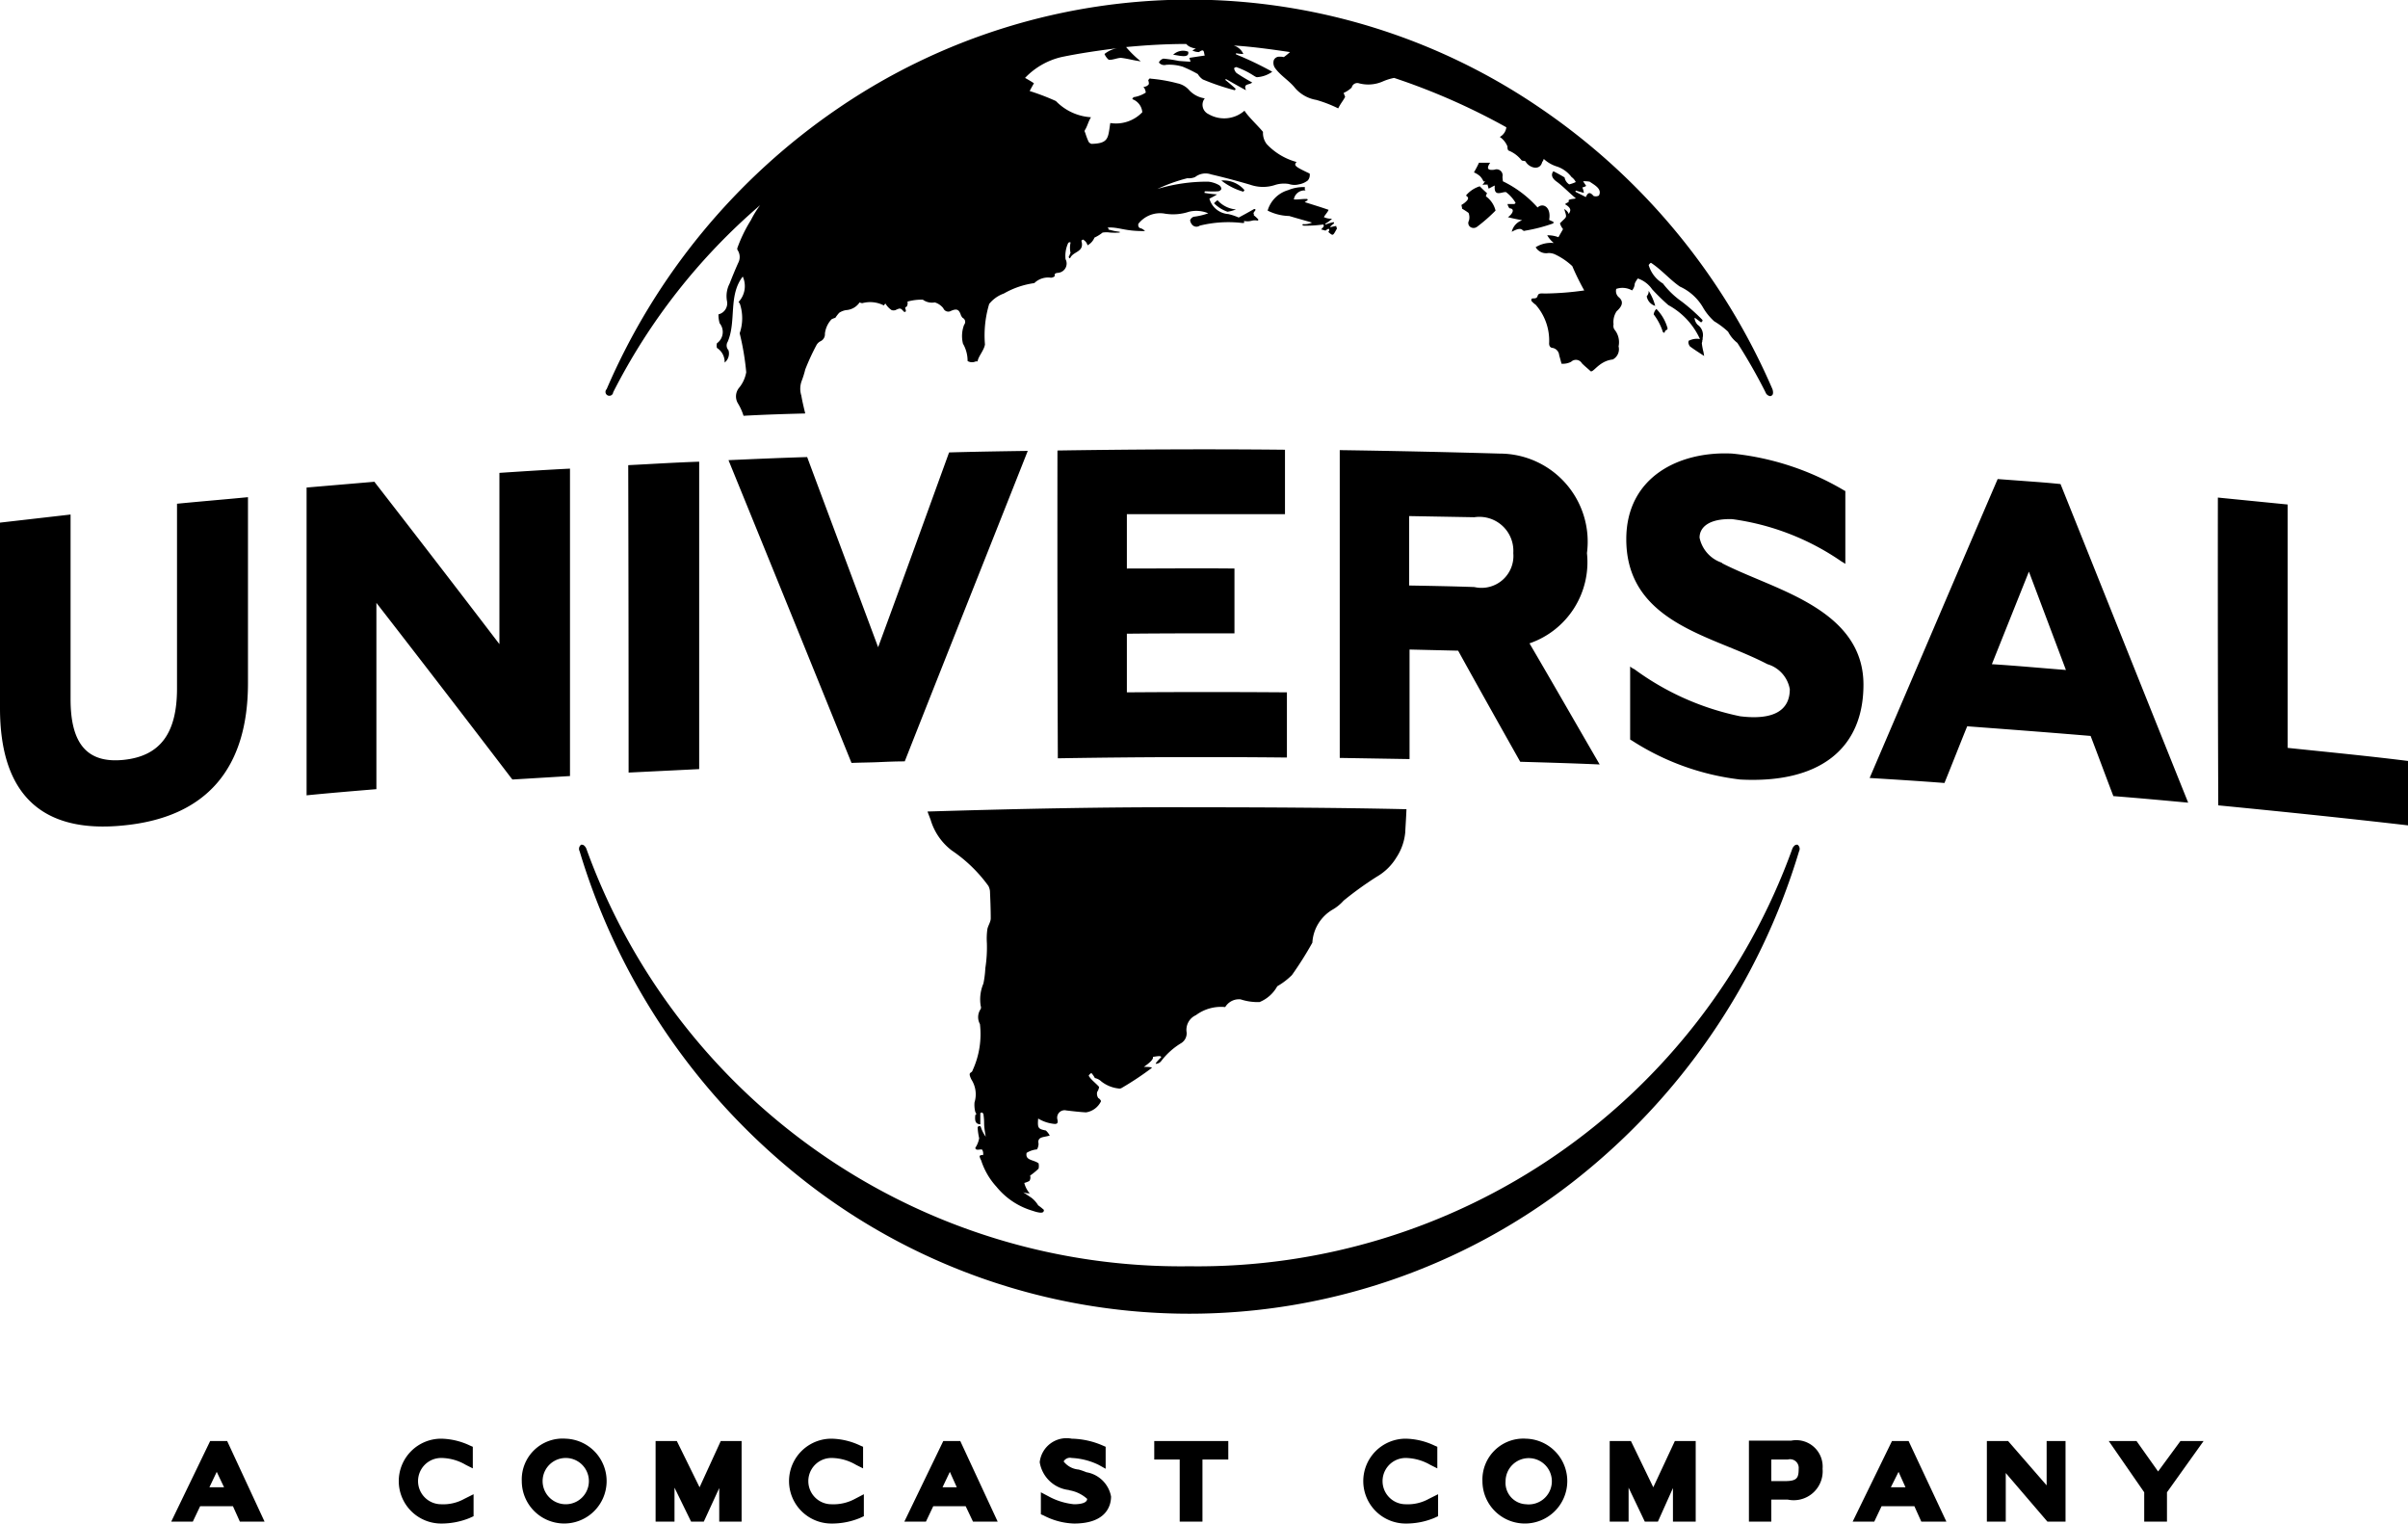<svg xmlns="http://www.w3.org/2000/svg" width="62.44" height="39.5" viewBox="0 0 62.44 39.5">
  <path id="ico_universal.svg" class="u-svg u-svg-black" d="M3327.52,2687.38q-0.015-3.99-.01-7.98l1.81,0.18v6.31c1.05,0.11,2.09.21,3.13,0.34v1.67C3330.81,2687.71,3329.16,2687.54,3327.52,2687.38Zm-1.33,18.57h-0.59v-0.76l-0.92-1.33h0.72l0.56,0.79,0.58-.79h0.6l-0.95,1.33v0.76Zm-1.98-20.37c-1.07-.09-2.13-0.17-3.2-0.25-0.2.49-.39,0.98-0.59,1.47-0.64-.05-1.29-0.09-1.94-0.13,1.11-2.59,2.21-5.17,3.32-7.75l0.81,0.06c0.27,0.02.54,0.04,0.82,0.07,1.1,2.74,2.2,5.5,3.31,8.26-0.65-.06-1.3-0.12-1.94-0.17C3324.6,2686.62,3324.41,2686.1,3324.21,2685.58Zm-1.6-4.26-0.96,2.4c0.64,0.04,1.28.1,1.92,0.15Zm-7.96-.22c0.23,0.12.53,0.25,0.84,0.38,1.2,0.51,2.83,1.13,2.83,2.77,0,1.68-1.16,2.57-3.2,2.46a6.591,6.591,0,0,1-2.82-1.02,0.053,0.053,0,0,1-.03-0.02v-1.89a0.413,0.413,0,0,0,.11.07,7.01,7.01,0,0,0,2.74,1.22c0.88,0.11,1.29-.16,1.29-0.7a0.824,0.824,0,0,0-.58-0.65c-0.23-.12-0.5-0.24-0.79-0.36-1.28-.53-2.87-1.06-2.87-2.88,0-1.62,1.38-2.29,2.75-2.22a7.075,7.075,0,0,1,2.89.95,0.147,0.147,0,0,0,.04.02v1.89c-0.04-.03-0.08-0.05-0.11-0.07a6.522,6.522,0,0,0-2.82-1.09c-0.59-.02-0.85.2-0.85,0.48a0.871,0.871,0,0,0,.58.65v0.01Zm-1.41-6.09c0,0.07-.05.01-0.08,0.12a0.147,0.147,0,0,1-.04-0.02,1.525,1.525,0,0,0-.24-0.46,0.253,0.253,0,0,1,.07-0.14A1.146,1.146,0,0,1,3313.24,2675.01Zm-0.49-.97a1.416,1.416,0,0,1,.17.39,0.313,0.313,0,0,1-.22-0.25A0.185,0.185,0,0,0,3312.75,2674.04Zm-11.94-6.2c0.04,0.19-.26.09-0.39,0.08A0.369,0.369,0,0,1,3300.81,2667.84Zm0.67,3.93a0.727,0.727,0,0,1,.09-0.08,0.718,0.718,0,0,0,.48.24,1.041,1.041,0,0,1-.22.06A0.916,0.916,0,0,1,3301.48,2671.77Zm0.79-.34c-0.01.01-.02,0.03-0.03,0.04a1.662,1.662,0,0,1-.57-0.29A0.715,0.715,0,0,1,3302.27,2671.43Zm13.63,5.34a0.152,0.152,0,0,1-.12-0.1,14.6,14.6,0,0,0-.73-1.28,0.868,0.868,0,0,1-.24-0.29,2.111,2.111,0,0,0-.36-0.27,1.491,1.491,0,0,1-.28-0.34,1.325,1.325,0,0,0-.61-0.56c-0.26-.18-0.47-0.43-0.74-0.61-0.02-.02-0.05.03-0.07,0.05a0.825,0.825,0,0,0,.37.48,2.2,2.2,0,0,0,.49.47,4.879,4.879,0,0,1,.54.48l-0.01.02h0.01l-0.04.04c-0.05-.04-0.11-0.08-0.16-0.12l-0.01.01a0.3,0.3,0,0,0,.08.17,0.326,0.326,0,0,1,.13.34v0.04a0.127,0.127,0,0,0-.01.06h0a0.09,0.09,0,0,0-.01.05,1.552,1.552,0,0,0,.04.21c0.01,0.04.01,0.07,0.02,0.11-0.12-.08-0.25-0.16-0.37-0.25a0.19,0.19,0,0,1-.04-0.12h0.01l-0.01-.02a0.466,0.466,0,0,1,.3-0.05,1.888,1.888,0,0,0-.82-0.88,5.439,5.439,0,0,1-.42-0.41,0.736,0.736,0,0,0-.37-0.28,0.567,0.567,0,0,0-.08.13,0.3,0.3,0,0,1-.07.18,0.5,0.5,0,0,0-.41-0.04,0.211,0.211,0,0,0,.07.22c0.15,0.13.05,0.26-.06,0.36a0.5,0.5,0,0,0-.08.34,0.181,0.181,0,0,0,.02.13,0.514,0.514,0,0,1,.11.44,0.3,0.3,0,0,1-.15.34c-0.38.04-.52,0.39-0.59,0.29-0.1-.09-0.14-0.12-0.21-0.19a0.179,0.179,0,0,0-.28-0.04,0.465,0.465,0,0,1-.25.05c-0.02-.08-0.04-0.15-0.06-0.22a0.21,0.21,0,0,0-.17-0.19c-0.03,0-.1-0.02-0.09-0.14a1.408,1.408,0,0,0-.35-0.98,0.524,0.524,0,0,1-.11-0.1c-0.02-.1.07-0.04,0.13-0.08s-0.01-.13.2-0.11a7.753,7.753,0,0,0,1.04-.08,6.273,6.273,0,0,1-.31-0.63,1.721,1.721,0,0,0-.46-0.31,0.415,0.415,0,0,0-.16-0.03,0.316,0.316,0,0,1-.33-0.15,0.749,0.749,0,0,1,.47-0.11,0.723,0.723,0,0,1-.17-0.2,0.771,0.771,0,0,1,.29.05l0.12-.21a0.442,0.442,0,0,1-.08-0.15c0.18-.19.19-0.12,0.11-0.37a0.253,0.253,0,0,1,.12.13c0.02-.06.11-0.13-0.09-0.25-0.02-.01.04-0.04,0.08-0.06,0.02-.02-0.01-0.05.02-0.06,0.07-.03.15-0.02,0.17-0.04-0.17-.14-0.31-0.29-0.48-0.42-0.12-.08-0.18-0.18-0.1-0.28,0.1,0.05.19,0.1,0.29,0.16a0.266,0.266,0,0,0,.12.18,0.851,0.851,0,0,0,.17-0.06,0.334,0.334,0,0,0-.11-0.13,0.789,0.789,0,0,0-.37-0.27,0.885,0.885,0,0,1-.35-0.2,0.2,0.2,0,0,1-.04.08c-0.06.24-.34,0.15-0.43-0.01-0.02-.03-0.09-0.01-0.11-0.04a0.814,0.814,0,0,0-.34-0.25,0.16,0.16,0,0,1-.02-0.1,0.547,0.547,0,0,0-.2-0.25,0.325,0.325,0,0,0,.17-0.25,17.044,17.044,0,0,0-2.91-1.28,1.4,1.4,0,0,0-.29.09,0.935,0.935,0,0,1-.62.05,0.148,0.148,0,0,0-.19.11,0.771,0.771,0,0,1-.21.14l0.04,0.1c-0.05.1-.11,0.16-0.18,0.3a3.34,3.34,0,0,0-.57-0.22,0.928,0.928,0,0,1-.55-0.31c-0.15-.19-0.38-0.32-0.52-0.52a0.236,0.236,0,0,1-.03-0.2,0.15,0.15,0,0,1,.14-0.09,0.487,0.487,0,0,1,.12.01,1.53,1.53,0,0,0,.16-0.13c-0.48-.07-0.97-0.14-1.46-0.17a0.389,0.389,0,0,1,.25.22,1.108,1.108,0,0,1-.19-0.02v0.03a8.6,8.6,0,0,1,.94.45,0.757,0.757,0,0,1-.38.14c-0.06.02-.16-0.12-0.55-0.26a0.085,0.085,0,0,0-.06.03,0.228,0.228,0,0,0,.06.12c0.13,0.09.27,0.17,0.41,0.25-0.08.07-.24,0.02-0.16,0.2-0.19-.1-0.36-0.2-0.52-0.29l-0.02.02c0.09,0.07.18,0.15,0.27,0.23a0.142,0.142,0,0,1-.02.04,6.231,6.231,0,0,1-.83-0.28,0.436,0.436,0,0,1-.13-0.14,3.606,3.606,0,0,0-.39-0.19,1.184,1.184,0,0,0-.43-0.05,0.177,0.177,0,0,1-.19-0.06,0.179,0.179,0,0,1,.12-0.1,3.917,3.917,0,0,1,.4.06c0.12,0.01.3,0.02,0.3,0.02-0.01-.04-0.02-0.07-0.03-0.1,0.13-.02.26-0.04,0.4-0.06-0.03-.07,0-0.2-0.15-0.09a0.375,0.375,0,0,1-.17-0.04,0.438,0.438,0,0,1,.09-0.05,0.573,0.573,0,0,1-.14-0.04,0.284,0.284,0,0,1-.11-0.08c-0.52,0-1.04.03-1.56,0.08a2.688,2.688,0,0,0,.38.37c-0.17-.02-0.34-0.07-0.51-0.09-0.1,0-.22.06-0.32,0.05a0.4,0.4,0,0,1-.11-0.15,0.722,0.722,0,0,1,.33-0.15c-0.48.06-.97,0.13-1.45,0.23a1.9,1.9,0,0,0-.94.54s0.18,0.1.23,0.14c-0.04.07-.08,0.14-0.11,0.2a6.013,6.013,0,0,1,.68.26,1.386,1.386,0,0,0,.91.42c-0.07.11-.09,0.22-0.15,0.32a0.061,0.061,0,0,0,0,.08,1.7,1.7,0,0,0,.09.24,0.153,0.153,0,0,0,.07.05c0.46-.01.43-0.16,0.49-0.54a0.946,0.946,0,0,0,.83-0.28,0.394,0.394,0,0,0-.26-0.34c0.01-.02.02-0.03,0.03-0.05a0.793,0.793,0,0,0,.32-0.12,0.292,0.292,0,0,0-.06-0.15,0.157,0.157,0,0,0,.14-0.07,0.22,0.22,0,0,0-.01-0.08,0.03,0.03,0,0,1,.01-0.04,0.034,0.034,0,0,1,.05-0.02,3.984,3.984,0,0,1,.69.12,0.55,0.55,0,0,1,.29.16,0.685,0.685,0,0,0,.42.23,0.267,0.267,0,0,0,.1.41,0.8,0.8,0,0,0,.93-0.09c0.09,0.15.37,0.41,0.48,0.55a0.47,0.47,0,0,0,.1.32,1.659,1.659,0,0,0,.77.46c-0.08.09-.04,0.12,0.34,0.3a0.217,0.217,0,0,1-.05.18,0.523,0.523,0,0,1-.23.1,0.457,0.457,0,0,1-.26-0.01,0.775,0.775,0,0,0-.34.02,1,1,0,0,1-.66,0q-0.51-.15-1.02-0.27a0.439,0.439,0,0,0-.41.07,0.4,0.4,0,0,1-.2.03,4.264,4.264,0,0,0-.78.28,4.472,4.472,0,0,1,1.32-.19,0.7,0.7,0,0,1,.28.09,0.122,0.122,0,0,1,.06.1,0.105,0.105,0,0,1-.1.06c-0.11.01-.22,0-0.33,0a0.227,0.227,0,0,1-.01.04,2.983,2.983,0,0,0,.33.04,1.983,1.983,0,0,1-.2.11,0.547,0.547,0,0,0,.49.4,1.426,1.426,0,0,1,.27.09c0.13-.07.26-0.14,0.38-0.21,0.03-.02.08-0.01,0.04,0.04-0.07.08-.01,0.07-0.03,0.11a1.1,1.1,0,0,1,.11.1c0.01,0.01.02,0.02-.01,0.04-0.16-.03-0.15.04-0.35,0.01-0.02.02,0.05,0.06-.06,0.05a3.09,3.09,0,0,0-1.09.07,0.148,0.148,0,0,1-.21-0.04,0.211,0.211,0,0,1-.04-0.1,0.159,0.159,0,0,1,.09-0.09,1.746,1.746,0,0,0,.38-0.09,0.8,0.8,0,0,0-.5-0.04,1.308,1.308,0,0,1-.62.05,0.712,0.712,0,0,0-.69.26,0.1,0.1,0,0,0,.03.11,0.257,0.257,0,0,1,.14.08c-0.53.01-.68-0.11-0.97-0.09,0,0.01.04,0.02,0.02,0.05l0.12,0.03c0.03,0.01.11,0.02,0.17,0.03,0.01,0,.01.01,0,0.02a1.855,1.855,0,0,1-.24,0,0.662,0.662,0,0,0-.2,0,1,1,0,0,1-.21.13,0.4,0.4,0,0,1-.18.2,0.234,0.234,0,0,0-.12-0.15c-0.01.01-.03,0.02-0.04,0.03,0.09,0.3-.21.27-0.29,0.45-0.03.02-.03-0.02-0.04-0.03,0.03-.04.03-0.08,0.05-0.1a0.611,0.611,0,0,1,0-.27c-0.01-.02-0.06-0.01-0.07.03a0.784,0.784,0,0,0-.06.4,0.241,0.241,0,0,1-.17.35c-0.05.01-.13,0-0.11,0.09a0.157,0.157,0,0,1-.1.04,0.512,0.512,0,0,0-.43.14,2.18,2.18,0,0,0-.79.27,0.858,0.858,0,0,0-.38.27,2.83,2.83,0,0,0-.11,1.05c-0.02.15-.18,0.32-0.19,0.44h-0.05a0.222,0.222,0,0,1-.21-0.01,0.89,0.89,0,0,0-.12-0.45,0.819,0.819,0,0,1,.03-0.49,0.116,0.116,0,0,0-.04-0.18,0.311,0.311,0,0,1-.04-0.06c-0.05-.15-0.1-0.19-0.26-0.12a0.139,0.139,0,0,1-.2-0.07,0.454,0.454,0,0,0-.22-0.15,0.4,0.4,0,0,1-.31-0.07,1.305,1.305,0,0,0-.4.05,0.165,0.165,0,0,1-.02.13,0.054,0.054,0,0,0-.04.04,0.188,0.188,0,0,1,.02.08,0.062,0.062,0,0,1-.04.02l-0.06-.06a0.08,0.08,0,0,0-.1-0.02,0.488,0.488,0,0,0-.07.03,0.17,0.17,0,0,1-.1,0,0.523,0.523,0,0,1-.16-0.17,0.14,0.14,0,0,0-.04.05,0.775,0.775,0,0,0-.56-0.06,0.185,0.185,0,0,1-.07-0.02,0.456,0.456,0,0,1-.35.2,0.449,0.449,0,0,0-.18.07,1.132,1.132,0,0,0-.1.13,0.418,0.418,0,0,0-.1.04,0.657,0.657,0,0,0-.17.37,0.2,0.2,0,0,1-.12.2,0.241,0.241,0,0,0-.1.1,5.888,5.888,0,0,0-.29.63,2.457,2.457,0,0,1-.09.29,0.582,0.582,0,0,0-.01.39c0.02,0.14.1,0.46,0.1,0.46-0.42.01-1.08,0.03-1.6,0.06a1.434,1.434,0,0,0-.15-0.33,0.351,0.351,0,0,1,.03-0.39,0.87,0.87,0,0,0,.19-0.41,6.843,6.843,0,0,0-.17-1.01,1.2,1.2,0,0,0,.01-0.75,0.152,0.152,0,0,0-.04-0.06,0.6,0.6,0,0,0,.11-0.66c-0.38.49-.16,1.15-0.39,1.69a0.182,0.182,0,0,0,.02.22,0.3,0.3,0,0,1-.1.32,0.432,0.432,0,0,0-.2-0.38,0.244,0.244,0,0,1,0-.12,0.359,0.359,0,0,0,.07-0.52,0.8,0.8,0,0,1-.03-0.23,0.294,0.294,0,0,0,.22-0.35,0.708,0.708,0,0,1,.07-0.45c0.07-.18.14-0.35,0.22-0.53a0.324,0.324,0,0,0-.01-0.33,0.07,0.07,0,0,1-.01-0.06,3.689,3.689,0,0,1,.35-0.72,2.545,2.545,0,0,1,.24-0.39,15.85,15.85,0,0,0-3.81,4.85,0.1,0.1,0,1,1-.17-0.08,16.888,16.888,0,0,1,6-7.28,16.17,16.17,0,0,1,9.11-2.82h0.01a16.115,16.115,0,0,1,9.1,2.82,16.91,16.91,0,0,1,6.01,7.28c0.02,0.06.03,0.15-.03,0.17A0.037,0.037,0,0,1,3315.9,2676.77Zm-4.68-5.56a0.763,0.763,0,0,0-.17-0.01l0.08,0.12a0.3,0.3,0,0,1-.1.04,0.467,0.467,0,0,1,.04.14q-0.12-.03-0.21-0.06l-0.01.03c0.09,0.05.18,0.09,0.27,0.14,0.05-.11.1-0.15,0.2-0.03a0.169,0.169,0,0,0,.14-0.01C3311.55,2671.4,3311.35,2671.3,3311.22,2671.21Zm-23.09,7.26v7.97l-1.83.09q0-3.975-.01-7.97C3286.9,2678.53,3287.51,2678.49,3288.13,2678.47Zm4.64,7.79c-0.23.01-.46,0.01-0.69,0.02q-1.59-3.93-3.19-7.85c0.68-.03,1.36-0.06,2.04-0.08,0.61,1.64,1.23,3.29,1.84,4.93,0.62-1.68,1.23-3.37,1.84-5.05,0.68-.02,1.36-0.03,2.04-0.04-1.06,2.68-2.13,5.36-3.19,8.05C3293.23,2686.24,3293,2686.25,3292.77,2686.26Zm13.67,1.8a1.416,1.416,0,0,1-.23.67,1.434,1.434,0,0,1-.51.5,8.954,8.954,0,0,0-.86.62,1.135,1.135,0,0,1-.28.23,1.063,1.063,0,0,0-.53.86,8.9,8.9,0,0,1-.53.84,1.819,1.819,0,0,1-.38.29,0.918,0.918,0,0,1-.46.41,1.418,1.418,0,0,1-.49-0.07,0.415,0.415,0,0,0-.4.2,1.092,1.092,0,0,0-.76.21,0.417,0.417,0,0,0-.24.45,0.3,0.3,0,0,1-.15.28,1.855,1.855,0,0,0-.51.46,0.18,0.18,0,0,1-.13.07s-0.07.03,0.13-.17c0-.05-0.12-0.02-0.21-0.01-0.02,0,.07.05-0.24,0.26,0.04,0,.27,0,0.19.04a7.893,7.893,0,0,1-.77.51,0.113,0.113,0,0,1-.08.01,0.88,0.88,0,0,1-.44-0.18,0.352,0.352,0,0,0-.17-0.09,0.6,0.6,0,0,0-.09-0.13,0.158,0.158,0,0,0-.07.07,0.682,0.682,0,0,0,.05.07c0.06,0.07.16,0.15,0.22,0.22a0.3,0.3,0,0,1-.05.13,0.2,0.2,0,0,0,.03.16,0.142,0.142,0,0,1,.07.08,0.516,0.516,0,0,1-.39.29c-0.17-.01-0.34-0.03-0.51-0.05a0.192,0.192,0,0,0-.23.24c0.02,0.09-.01.11-0.07,0.11a0.991,0.991,0,0,1-.43-0.14c-0.02.25,0,.27,0.2,0.31a0.532,0.532,0,0,1,.1.13c-0.14.05-.33,0.02-0.29,0.21a0.307,0.307,0,0,1-.04.15,0.612,0.612,0,0,0-.27.09c-0.04.2,0.17,0.17,0.31,0.27a0.316,0.316,0,0,1,0,.14,1.917,1.917,0,0,1-.22.18,0.152,0.152,0,0,1-.02.14,0.694,0.694,0,0,1-.13.05,0.666,0.666,0,0,0,.14.27,0.483,0.483,0,0,1-.17-0.03l0.21,0.14a0.709,0.709,0,0,1,.18.2,1.417,1.417,0,0,1,.15.12c-0.01.03,0.02,0.13-.3,0.02a1.9,1.9,0,0,1-.93-0.62,1.859,1.859,0,0,1-.4-0.69,0.3,0.3,0,0,1-.04-0.11,0.1,0.1,0,0,1,.09-0.02,0.2,0.2,0,0,0-.02-0.14c-0.04-.03-0.17.04-0.18-0.05a0.657,0.657,0,0,0,.1-0.25,1.722,1.722,0,0,1-.04-0.28,0.048,0.048,0,0,1,.08-0.02,0.9,0.9,0,0,0,.13.26c-0.07-.41-0.02-0.29-0.06-0.59-0.04-.06-0.06-0.03-0.08-0.02v0.29c-0.11-.01-0.15-0.06-0.13-0.24,0.01-.02.05,0,0-0.08a0.743,0.743,0,0,1-.02-0.25,0.712,0.712,0,0,0-.08-0.59c-0.11-.22.01-0.15,0.03-0.24a2.243,2.243,0,0,0,.19-1.2,0.368,0.368,0,0,1,.02-0.39,0.107,0.107,0,0,0,0-.08,1.051,1.051,0,0,1,.07-0.58,2.572,2.572,0,0,0,.05-0.4,3.5,3.5,0,0,0,.04-0.65,1.812,1.812,0,0,1,.01-0.34c0.01-.1.09-0.2,0.09-0.3,0-.24-0.01-0.48-0.02-0.71a0.4,0.4,0,0,0-.04-0.13,3.777,3.777,0,0,0-.95-0.92,1.553,1.553,0,0,1-.55-0.8c-0.02-.05-0.05-0.13-0.08-0.21,2.31-.07,4.62-0.12,6.93-0.11,1.73,0,3.75.01,5.49,0.05C3306.46,2687.73,3306.44,2688.01,3306.44,2688.06Zm-3.07-3.61v1.69q-2.97-.03-5.94.02-0.015-3.99-.01-7.98c1.97-.03,3.94-0.04,5.9-0.02v1.67h-4.1v1.41c0.93,0,1.86-.01,2.79,0v1.68c-0.93,0-1.86,0-2.79.01v1.52C3300.6,2684.44,3301.99,2684.44,3303.37,2684.45Zm1.3-12.03c-0.11.2-.1,0.2-0.22,0.1-0.02-.01.05-0.05,0-0.09a0.28,0.28,0,0,0-.08.05,0.811,0.811,0,0,0-.11-0.03c0.02-.04.1-0.08,0.05-0.13a3.026,3.026,0,0,1-.51.03c-0.04-.01-0.03-0.03-0.01-0.04a0.427,0.427,0,0,0,.23-0.04c-0.21-.06-0.39-0.11-0.59-0.17a1.306,1.306,0,0,1-.56-0.14,0.78,0.78,0,0,1,.53-0.53,1.052,1.052,0,0,1,.43-0.08c0.02,0-.02.07,0.03,0.09a0.275,0.275,0,0,0-.31.23c0.1,0.01.26-.02,0.35-0.01l0.01,0.03c-0.02.01-.03,0.02-0.08,0.05,0.22,0.07.42,0.13,0.62,0.2-0.02.06-.1,0.14-0.12,0.19a0.451,0.451,0,0,0,.21.04,0.633,0.633,0,0,1-.18.13l0.02,0.02a0.973,0.973,0,0,1,.2-0.06c0.05,0.04-.06.06-0.09,0.13,0.06-.01.13-0.03,0.16-0.03A0.1,0.1,0,0,0,3304.67,2672.42Zm3.71-1.12h0Zm-0.01.03c0.05,0.05.11,0.11,0.19,0.18a0.219,0.219,0,0,0-.03.08,0.646,0.646,0,0,1,.25.37,4.244,4.244,0,0,1-.48.42,0.149,0.149,0,0,1-.18,0,0.125,0.125,0,0,1-.03-0.16,0.313,0.313,0,0,0-.01-0.2,1.629,1.629,0,0,0-.17-0.11c0.01-.02-0.02-0.08-0.01-0.1a0.526,0.526,0,0,0,.14-0.11c0.08-.1-0.04-0.11-0.02-0.14A0.764,0.764,0,0,1,3308.37,2671.33Zm0.59-.25c0,0.05.01,0.1,0.01,0.12a2.892,2.892,0,0,1,.9.68c0.13-.13.36-0.02,0.3,0.32a0.974,0.974,0,0,0,.11.05v0.04a4.155,4.155,0,0,1-.73.19c-0.1.04-.04-0.14-0.35,0.03a0.414,0.414,0,0,1,.27-0.3c-0.1-.02-0.22-0.04-0.37-0.08,0.11-.07.2-0.22,0.04-0.23a0.282,0.282,0,0,1-.05-0.11h0.18l0.03-.03a0.952,0.952,0,0,0-.25-0.28c-0.11-.01-0.32.14-0.29-0.17-0.07.03-.11,0.06-0.16,0.08-0.01-.04-0.02-0.07-0.03-0.11-0.04.02-.05-0.01-0.13,0.02,0.05-.07.05-0.08,0.07-0.11a0.142,0.142,0,0,0-.04.02,0.483,0.483,0,0,0-.09-0.14,0.588,0.588,0,0,0-.16-0.1c0.05-.09.09-0.16,0.13-0.25h0.29c-0.11.16-.05,0.2,0.11,0.18A0.157,0.157,0,0,1,3308.96,2671.08Zm0.46,15.17c-0.54-.96-1.08-1.92-1.61-2.88l-1.26-.03v2.84l-1.81-.03v-7.98c1.38,0.02,2.77.05,4.15,0.09a2.284,2.284,0,0,1,2.26,2.58,2.224,2.224,0,0,1-1.49,2.34c0.61,1.04,1.21,2.09,1.82,3.14C3310.8,2686.29,3310.11,2686.27,3309.42,2686.25Zm-1.19-6.34-1.69-.03v1.8c0.56,0.01,1.13.02,1.69,0.04a0.827,0.827,0,0,0,1.01-.88A0.881,0.881,0,0,0,3308.23,2679.91Zm-7.39,19.42a16.393,16.393,0,0,0,15.63-10.81,0.21,0.21,0,0,1,.08-0.11,0.127,0.127,0,0,1,.06-0.01,0.132,0.132,0,0,1,.04.17,17.117,17.117,0,0,1-5.9,8.6,16.18,16.18,0,0,1-19.82,0,17.117,17.117,0,0,1-5.9-8.6,0.132,0.132,0,0,1,.04-0.17,0.127,0.127,0,0,1,.06.01,0.21,0.21,0,0,1,.08.11A16.393,16.393,0,0,0,3300.84,2699.33Zm-17.57-12.64q-1.755-2.3-3.51-4.56v4.83c-0.6.05-1.21,0.1-1.81,0.16v-7.98l1.76-.15,0.02,0.03q1.62,2.085,3.22,4.18v-4.44c0.61-.04,1.22-0.08,1.83-0.11v7.97l-1.49.09Zm-7.23,18.86h-0.85l-0.19.4h-0.56l1.01-2.09h0.44l0.97,2.09h-0.64Zm-0.42-.89-0.19.4h0.38Zm-2.41-16.76c-2.14.22-3.21-.82-3.21-3.04v-4.81l1.83-.21v4.79c0,1.14.42,1.67,1.38,1.57s1.38-.71,1.38-1.85v-4.79c0.61-.06,1.22-0.11,1.84-0.17v4.82C3276.43,2686.43,3275.35,2687.69,3273.21,2687.9Zm8.23,15.9a1.816,1.816,0,0,1,.75.18l0.07,0.03v0.56l-0.18-.09a1.278,1.278,0,0,0-.64-0.18,0.6,0.6,0,0,0,0,1.2,1.12,1.12,0,0,0,.6-0.14l0.24-.12v0.57l-0.11.05a1.947,1.947,0,0,1-.73.14A1.1,1.1,0,1,1,3281.44,2703.8Zm3.23,0a1.1,1.1,0,1,1-1.14,1.1A1.06,1.06,0,0,1,3284.67,2703.8Zm0,1.7a0.6,0.6,0,0,0,0-1.2A0.6,0.6,0,0,0,3284.67,2705.5Zm3.47-.44,0.55-1.2h0.54v2.09h-0.58v-0.87l-0.4.87h-0.33l-0.43-.88v0.88H3287v-2.09h0.55Zm3.42-1.26a1.816,1.816,0,0,1,.75.18l0.07,0.03v0.56l-0.18-.09a1.278,1.278,0,0,0-.64-0.18,0.6,0.6,0,0,0,0,1.2,1.165,1.165,0,0,0,.61-0.14l0.23-.12v0.57l-0.11.05a1.9,1.9,0,0,1-.73.14A1.1,1.1,0,1,1,3291.56,2703.8Zm3.34,0.06,0.97,2.09h-0.64l-0.19-.4h-0.84l-0.19.4h-0.56l1.01-2.09h0.44Zm-0.09,1.2-0.18-.4-0.19.4h0.37Zm2.93,0.08-0.03-.01a0.863,0.863,0,0,1-.75-0.72,0.7,0.7,0,0,1,.83-0.61,2.112,2.112,0,0,1,.81.18l0.07,0.03v0.57l-0.18-.1a1.78,1.78,0,0,0-.7-0.18,0.191,0.191,0,0,0-.21.09,0.549,0.549,0,0,0,.39.21,1.587,1.587,0,0,1,.2.07,0.782,0.782,0,0,1,.64.63c0,0.21-.1.7-0.96,0.7a1.813,1.813,0,0,1-.79-0.21l-0.07-.03v-0.57l0.19,0.1a1.738,1.738,0,0,0,.67.21c0.16,0,.34-0.03.34-0.14A0.916,0.916,0,0,0,3297.74,2705.14Zm4.11-.8h-0.67v1.61h-0.59v-1.61h-0.66v-0.48h1.92v0.48Zm4.6-.54a1.816,1.816,0,0,1,.75.18l0.07,0.03v0.56l-0.18-.09a1.317,1.317,0,0,0-.64-0.18,0.6,0.6,0,0,0,0,1.2,1.12,1.12,0,0,0,.6-0.14l0.24-.12v0.57l-0.11.05a1.9,1.9,0,0,1-.73.14A1.1,1.1,0,1,1,3306.45,2703.8Zm3.12,0a1.1,1.1,0,1,1-1.13,1.1A1.062,1.062,0,0,1,3309.57,2703.8Zm0,1.7a0.6,0.6,0,1,0-.53-0.6A0.555,0.555,0,0,0,3309.57,2705.5Zm3.3-.44,0.56-1.2h0.54v2.09h-0.59v-0.87l-0.39.87h-0.34l-0.42-.88v0.88h-0.49v-2.09h0.55Zm4.39-.48a0.751,0.751,0,0,1-.9.8h-0.43v0.57h-0.58v-2.1h1.1A0.686,0.686,0,0,1,3317.26,2704.58Zm-1.33-.24v0.56h0.34c0.32,0,.37-0.07.37-0.32a0.224,0.224,0,0,0-.28-0.24h-0.43Zm3.56-.48,0.98,2.09h-0.65l-0.18-.4h-0.85l-0.19.4h-0.56l1.02-2.09h0.43Zm-0.08,1.2-0.18-.4-0.2.4h0.38Zm3.66-.05v-1.15h0.49v2.09h-0.47l-1.08-1.26v1.26h-0.49v-2.09h0.55Z" transform="translate(-3270 -2666.5)"/>
</svg>
